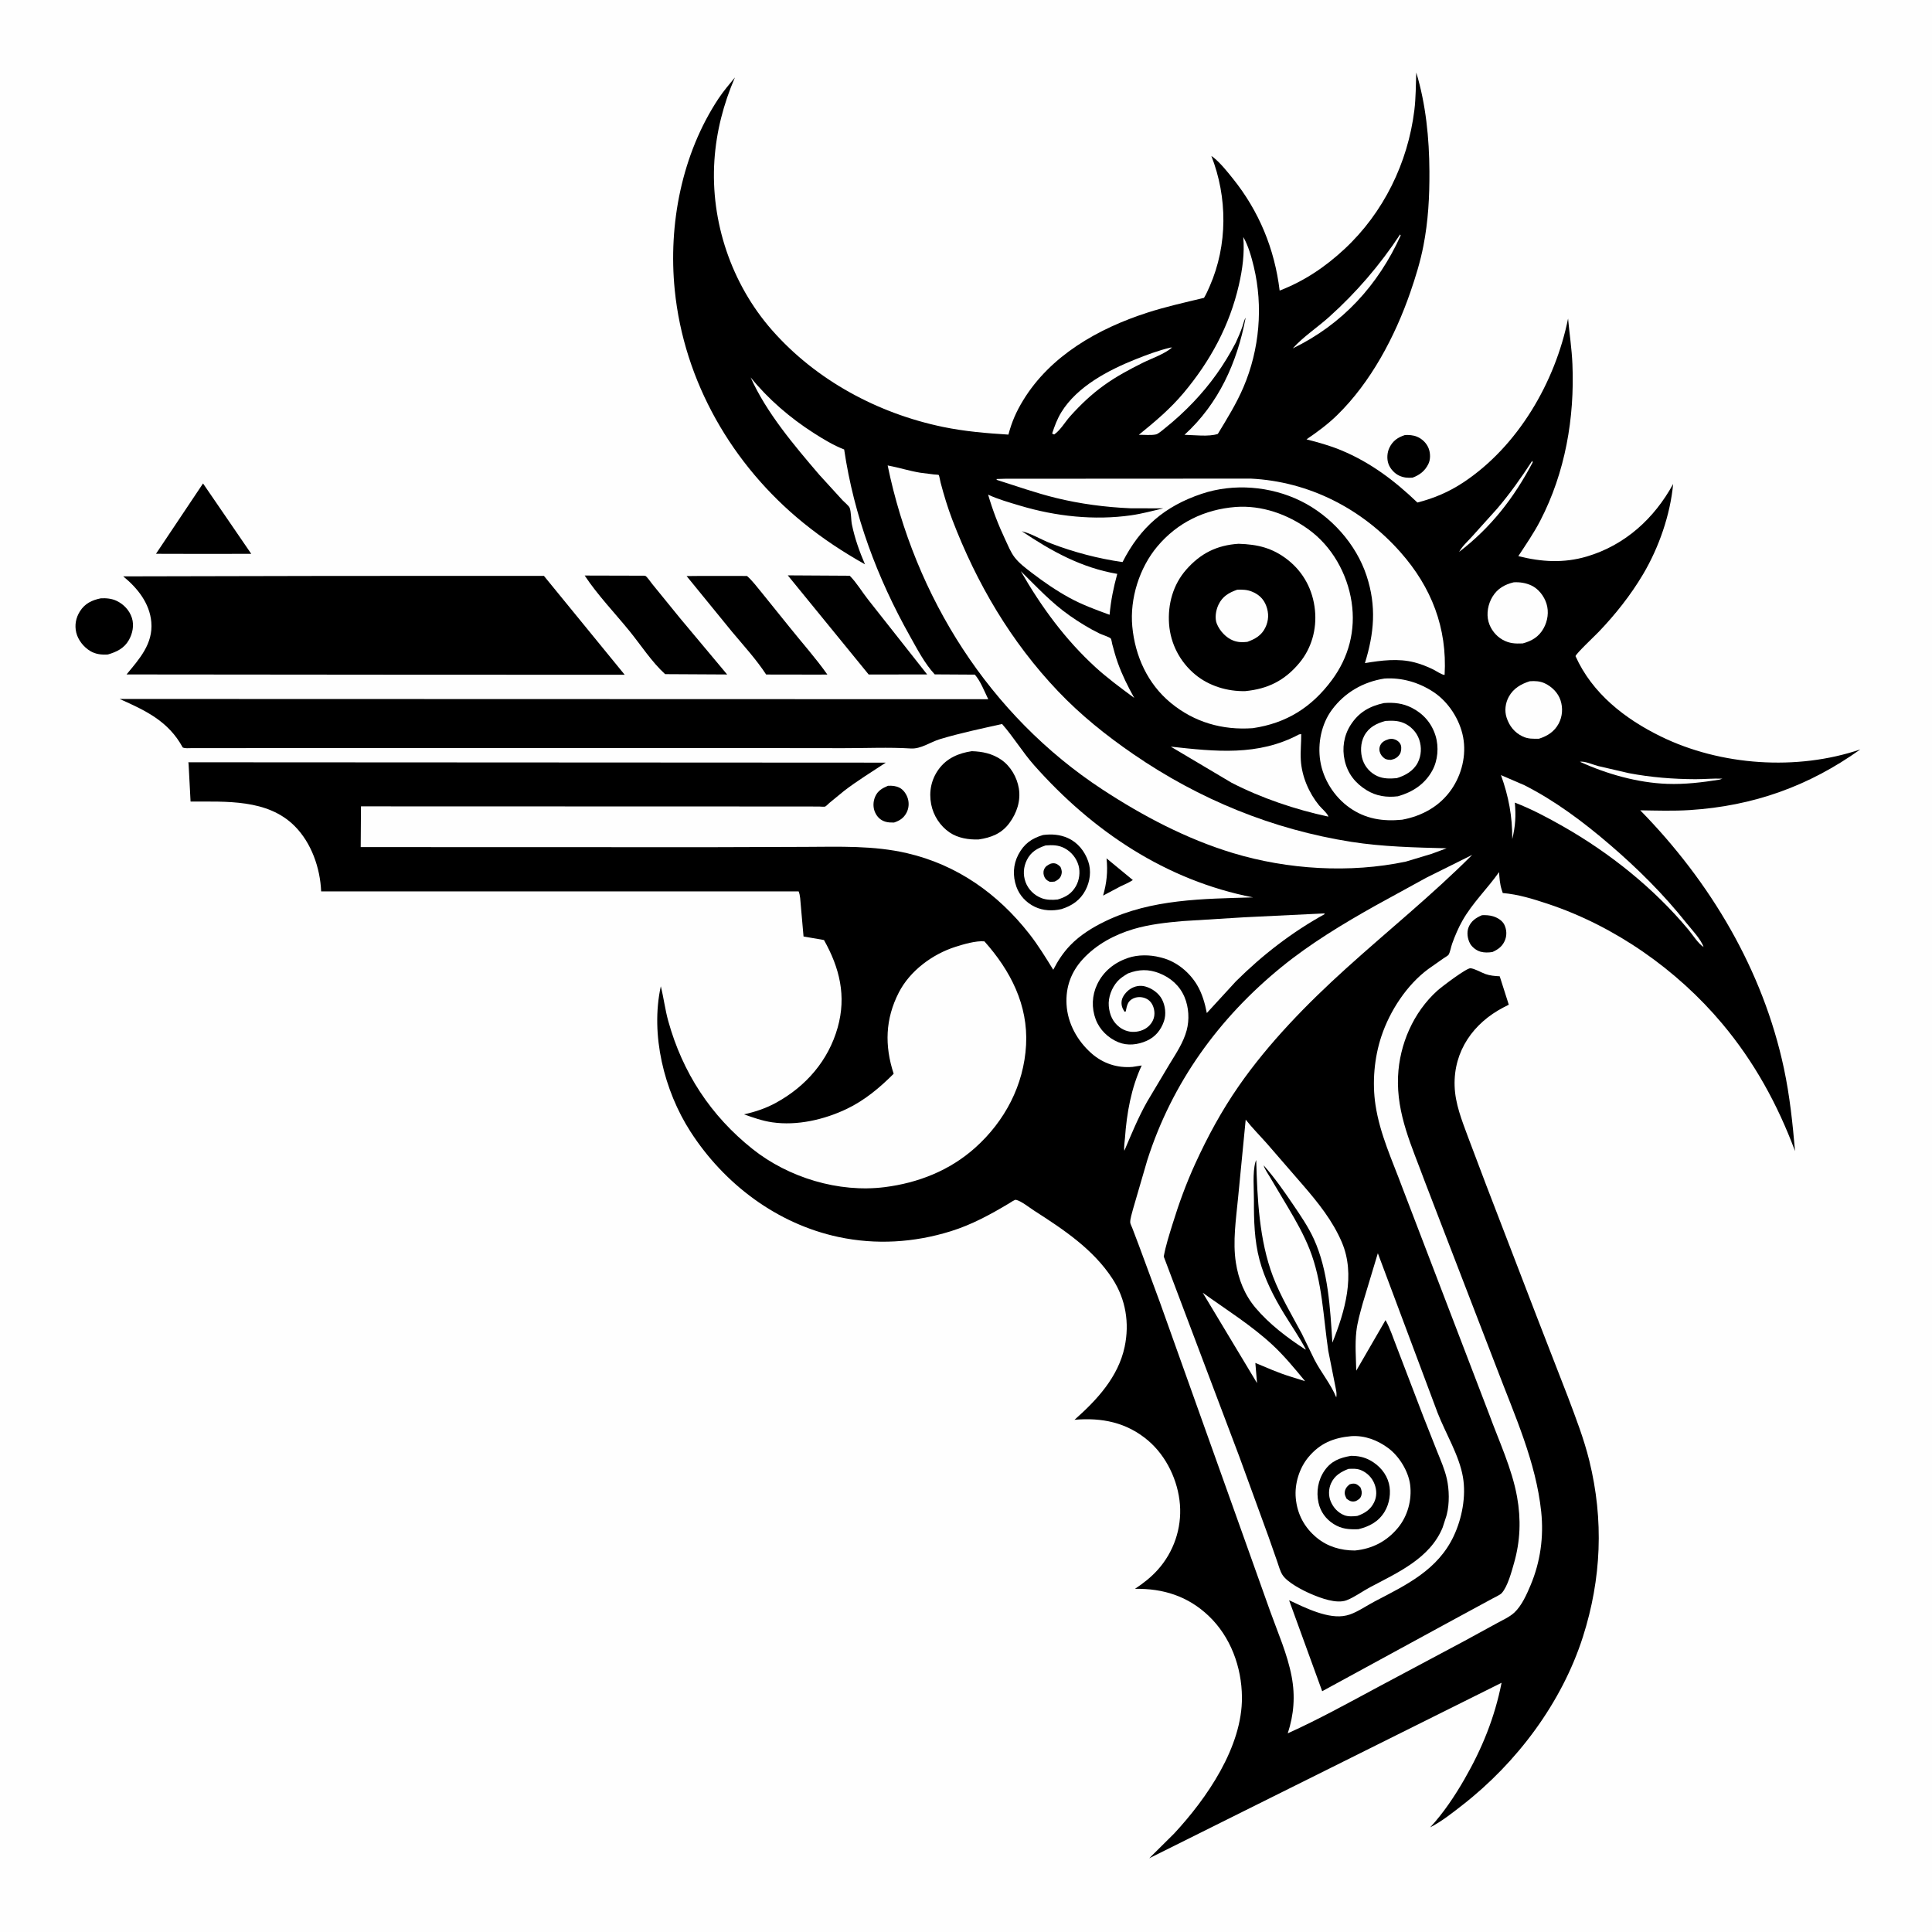 <svg version="1.1" xmlns="http://www.w3.org/2000/svg" style="display: block;" viewBox="0 0 2048 2048" width="1024" height="1024">
<path transform="translate(0,0)" fill="rgb(254,254,254)" d="M -0 -0 L 2048 0 L 2048 2048 L -0 2048 L -0 -0 z"/>
<path transform="translate(0,0)" fill="rgb(0,0,0)" d="M 1172.96 909.888 L 1200.86 932.896 C 1196.7 935.634 1192 937.589 1187.51 939.723 L 1169.31 949.376 C 1173.17 936.092 1174.46 923.659 1172.96 909.888 z"/>
<path transform="translate(0,0)" fill="rgb(0,0,0)" d="M 941.244 832.982 C 945.754 832.748 949.375 833 953.5 835.013 C 957.744 837.085 960.971 841.998 962.315 846.415 C 963.854 851.468 963.364 856.997 960.901 861.631 C 957.901 867.273 953.619 869.96 947.71 871.934 C 944.628 871.949 941.606 871.945 938.625 871.055 C 933.602 869.554 930.142 866.355 927.852 861.669 C 925.273 856.393 925.377 850.042 927.636 844.677 C 930.352 838.224 935.18 835.595 941.244 832.982 z"/>
<path transform="translate(0,0)" fill="rgb(0,0,0)" d="M 1570.96 970.142 C 1574.89 969.961 1579.07 970.187 1582.85 971.364 C 1587.55 972.831 1592.67 975.89 1594.79 980.5 C 1597.07 985.446 1597.45 991.04 1595.54 996.157 C 1593.03 1002.86 1588.35 1006.37 1582.01 1009.19 C 1577.84 1009.81 1573.62 1009.97 1569.5 1008.86 C 1565.19 1007.7 1560.45 1004.1 1558.31 1000.18 C 1555.61 995.2 1554.61 988.295 1556.75 982.968 C 1559.45 976.261 1564.61 972.851 1570.96 970.142 z"/>
<path transform="translate(0,0)" fill="rgb(0,0,0)" d="M 1489.37 461.142 C 1493.64 460.96 1497.99 461.244 1501.99 462.885 C 1507.59 465.181 1512.24 469.686 1514.43 475.357 C 1516.37 480.364 1516.52 487.035 1514.09 491.934 C 1510.45 499.286 1504.87 503.582 1497.33 506.343 C 1492.29 506.703 1488.08 506.383 1483.42 504.3 C 1478.38 502.052 1473.79 497.073 1471.88 491.906 C 1469.91 486.562 1470.37 479.717 1472.84 474.6 C 1476.4 467.228 1481.82 463.587 1489.37 461.142 z"/>
<path transform="translate(0,0)" fill="rgb(0,0,0)" d="M 106.778 634.257 C 112.403 633.905 118.412 634.465 123.55 636.906 C 131.169 640.525 137.265 646.952 139.846 655.074 C 142.31 662.83 140.562 671.539 136.6 678.5 C 131.597 687.29 123.641 691.036 114.431 693.763 C 107.814 694.237 101.422 693.582 95.638 690.101 C 88.705 685.93 82.678 678.408 80.811 670.496 C 78.941 662.568 80.421 654.889 84.726 648.035 C 89.949 639.719 97.532 636.157 106.778 634.257 z"/>
<path transform="translate(0,0)" fill="rgb(0,0,0)" d="M 215.226 512.478 L 266.335 587.081 L 217.5 587.176 L 165.347 587.052 L 215.226 512.478 z"/>
<path transform="translate(0,0)" fill="rgb(0,0,0)" d="M 1105.65 885.141 C 1114.66 883.968 1123.54 884.585 1131.91 888.342 C 1142.45 893.07 1149.78 902.234 1153.54 913.018 C 1157.04 923.069 1155.51 934.467 1150.59 943.788 C 1145.07 954.241 1136.28 960.205 1125.24 963.668 C 1115.83 965.885 1105.79 965.471 1096.95 961.247 C 1087.87 956.909 1080.64 949.257 1077.33 939.723 C 1073.44 928.508 1073.88 916.619 1079.43 906.004 C 1085.45 894.497 1093.51 888.777 1105.65 885.141 z"/>
<path transform="translate(0,0)" fill="rgb(254,254,254)" d="M 1108.36 896.214 C 1115.66 895.678 1121.94 895.658 1128.57 899.192 C 1135.69 902.985 1141.12 909.707 1143.31 917.499 C 1145.28 924.538 1144.11 933.075 1140.49 939.393 C 1135.9 947.403 1129.76 950.932 1121.23 953.498 C 1115.69 954.122 1109.27 954.1 1104 952.027 C 1096.28 948.992 1089.98 942.855 1087.12 935 C 1084.3 927.219 1084.85 919.079 1088.51 911.653 C 1092.77 903.009 1099.68 899.132 1108.36 896.214 z"/>
<path transform="translate(0,0)" fill="rgb(0,0,0)" d="M 1113.85 915.5 C 1115.17 915.208 1115.54 915.054 1117.01 915.095 C 1119.95 915.179 1122.24 917.004 1124.16 919 C 1125.55 922.107 1126.02 924.677 1124.82 928 C 1123.61 931.383 1121.06 933.013 1117.98 934.5 C 1116.38 934.772 1114.63 934.728 1113 934.812 C 1110.67 933.683 1108.93 932.826 1107.56 930.458 C 1106.11 927.941 1105.63 924.697 1106.65 921.944 C 1107.96 918.402 1110.58 916.953 1113.85 915.5 z"/>
<path transform="translate(0,0)" fill="rgb(0,0,0)" d="M 835.081 609.909 L 900.726 610.299 C 907.997 617.572 913.81 627.474 920.234 635.605 L 982.813 714.933 L 920.836 715.009 L 835.081 609.909 z"/>
<path transform="translate(0,0)" fill="rgb(0,0,0)" d="M 742.457 610.511 L 791.85 610.553 C 797.695 615.673 802.563 622.357 807.536 628.321 L 836.777 664.581 C 850.175 681.357 864.7 697.522 877.055 715.07 L 860.953 715.097 L 812.147 715.018 C 801.612 698.895 788.207 684.332 775.883 669.57 L 727.835 610.66 L 742.457 610.511 z"/>
<path transform="translate(0,0)" fill="rgb(0,0,0)" d="M 619.795 610.098 L 682.229 610.263 C 682.874 610.332 683.587 610.187 684.162 610.487 C 686.028 611.461 689.935 617.316 691.408 619.096 L 720.641 655.028 L 770.808 714.983 L 705.058 714.619 C 690.766 701.623 679.252 683.611 667.02 668.604 C 651.357 649.387 633.461 630.772 619.795 610.098 z"/>
<path transform="translate(0,0)" fill="rgb(0,0,0)" d="M 1030.12 796.282 C 1041.34 796.627 1051.62 798.757 1061.08 805.143 C 1071.21 811.977 1078.1 823.901 1080.03 835.833 C 1082.16 849.056 1077.82 861.893 1069.96 872.514 C 1061.67 883.719 1050.61 887.914 1037.39 889.857 C 1027.02 890.241 1015.59 888.459 1006.84 882.582 C 996.583 875.693 989.382 864.539 987.062 852.484 C 984.527 839.318 987.115 826.34 995.035 815.455 C 1003.63 803.64 1016.17 798.369 1030.12 796.282 z"/>
<path transform="translate(0,0)" fill="rgb(0,0,0)" d="M 348.063 610.512 L 576.564 610.443 L 662.215 715.288 L 418.5 715.2 L 134.136 714.942 C 147.744 698.474 162.389 682.504 160.391 659.436 C 158.654 639.374 145.678 623.281 130.627 610.975 L 348.063 610.512 z"/>
<path transform="translate(0,0)" fill="rgb(0,0,0)" d="M 1501.29 76.864 C 1511.5 110.545 1515.05 146.582 1515.24 181.638 C 1515.39 208.63 1514.01 234.254 1508.84 260.775 C 1505.6 277.402 1500.55 293.755 1495.02 309.753 C 1478.79 356.715 1453.13 405.327 1417.25 440.246 C 1407.32 449.907 1396.38 457.989 1384.94 465.726 C 1397.3 468.923 1409.54 472.271 1421.36 477.166 C 1452.71 490.147 1478.2 509.426 1502.51 532.703 C 1520.16 528.179 1535.89 521.513 1551.15 511.416 C 1609.11 473.067 1648.6 405.15 1662.22 337.671 C 1663.67 353.764 1666.15 369.692 1666.83 385.871 C 1669.24 443.09 1659.21 500.859 1632.74 551.958 C 1626 564.971 1617.52 577.263 1609.49 589.505 C 1634 595.74 1657.71 597.132 1682.16 589.89 C 1722.62 577.907 1753.7 549.544 1773.6 513.021 C 1770.59 545.806 1758.39 580.642 1741.66 608.851 C 1728.56 630.93 1712.33 651.386 1694.59 669.9 C 1690.63 674.036 1670.49 693.013 1670.12 695.56 C 1687.82 735.037 1722.38 761.971 1760.41 780.615 C 1823.96 811.763 1905.02 817.202 1972 794.436 C 1917.2 833.49 1858.65 854.371 1791.34 858.701 C 1773.9 859.822 1756.19 859.228 1738.73 858.966 C 1813 934.775 1868.74 1028.03 1891.03 1132.59 C 1897.23 1161.67 1900.25 1190.64 1902.81 1220.21 C 1884.35 1170.75 1859.71 1125.79 1825.71 1085.22 C 1777.67 1027.89 1711.76 981.7 1640.73 958.109 C 1625.01 952.887 1609.56 948.083 1592.99 946.649 L 1591.81 943 C 1589.86 936.866 1589.52 930.866 1589.07 924.48 C 1576.7 942.02 1560.77 957.25 1550.19 976.013 C 1545.83 983.755 1542.31 992.052 1539.31 1000.41 C 1538.12 1003.75 1537.26 1009.12 1535.56 1012.04 C 1535 1013.01 1531.27 1015.11 1530.24 1015.84 L 1514.07 1027.19 C 1491.22 1044.07 1473.3 1071.62 1464.37 1098.38 C 1456.75 1121.2 1454.47 1147.5 1458.08 1171.31 C 1462.79 1202.41 1475.86 1229.94 1486.66 1259.19 L 1578.39 1498.68 C 1588.82 1527.25 1602.79 1556.84 1608.16 1586.77 C 1612.42 1610.53 1611.62 1633.49 1604.99 1656.73 C 1602.38 1665.88 1598.24 1681.8 1591.8 1688.85 C 1590.03 1690.79 1584.2 1693.3 1581.82 1694.68 L 1533.85 1720.69 L 1401.57 1792.77 L 1366.48 1696.32 C 1383.1 1704.06 1408.47 1717.02 1427.3 1712.44 L 1428.5 1712.11 L 1430.97 1711.41 C 1439.78 1708.33 1449.22 1701.75 1457.61 1697.37 C 1491.01 1679.98 1524.14 1664.14 1541.01 1628.27 C 1549.76 1609.65 1554.27 1586.29 1550.79 1565.86 C 1546.86 1542.83 1532.45 1519.55 1523.94 1497.72 L 1460.57 1328.48 L 1444.56 1381.59 C 1441.87 1391.51 1438.85 1401.53 1437.74 1411.78 C 1436.28 1425.17 1437.37 1439.51 1437.69 1452.98 L 1468.72 1399.37 C 1473.57 1407.94 1476.97 1418.79 1480.62 1427.97 L 1508.83 1501.67 L 1523.4 1538.53 C 1527.23 1548.05 1531.44 1557.57 1533.71 1567.62 C 1536.3 1579.06 1536.57 1593.83 1533.7 1605.19 L 1533.22 1607 L 1529.26 1619.2 C 1515.91 1651.93 1481.59 1667.02 1452.33 1682.53 C 1444.13 1686.87 1436.11 1692.99 1427.5 1696.32 C 1416.8 1700.46 1399.74 1693.96 1389.76 1689.67 C 1380.94 1685.89 1364.26 1677.4 1359.24 1669.08 C 1356.81 1665.06 1355.4 1659.57 1353.84 1655.14 L 1344.79 1629.3 L 1313.68 1543.95 L 1286.9 1473.08 L 1233.62 1332.01 C 1235.73 1320.26 1239.38 1309.15 1242.88 1297.78 C 1249.61 1275.93 1257.39 1254.59 1266.89 1233.79 C 1280.1 1204.87 1294.91 1177.51 1313.08 1151.33 C 1344.82 1105.6 1385.57 1063.97 1426.8 1026.69 C 1471.4 986.352 1518.05 948.815 1560.61 906.206 L 1512 930.391 L 1458 960.005 C 1423.82 979.175 1389.16 1000.11 1358.7 1024.89 C 1292.05 1079.11 1242.42 1147.72 1216.17 1229.81 L 1201.02 1281.79 C 1200.08 1285.71 1197.93 1291.92 1198.08 1295.85 C 1198.13 1297.29 1199.78 1300.44 1200.3 1301.86 L 1207.5 1320.83 L 1229.32 1379.86 L 1311.08 1608.85 L 1346.39 1707.88 C 1354.6 1730.81 1364.61 1753.09 1369.19 1777.15 C 1373.12 1797.82 1371.6 1817.52 1365.07 1837.41 C 1397.84 1822.63 1429.53 1805.08 1461.2 1788.09 L 1551.89 1739.74 L 1586.76 1720.69 C 1592.81 1717.35 1600.19 1714.12 1605.27 1709.39 C 1613.11 1702.09 1618.37 1690.14 1622.45 1680.44 C 1632.87 1655.68 1636.55 1629.29 1633.75 1602.58 C 1628.21 1549.73 1605.66 1500.42 1586.99 1451.29 L 1510.27 1252.24 C 1496.79 1215.47 1480.22 1181.28 1481.99 1141 C 1483.47 1107.04 1498.25 1073 1523.68 1050.12 C 1528.35 1045.92 1554.51 1026.13 1558.71 1026.39 C 1562.97 1026.64 1570.28 1030.96 1574.53 1032.48 C 1579.53 1034.27 1584.51 1034.63 1589.76 1034.91 L 1599.38 1065.04 L 1593.93 1067.8 C 1561.87 1084.46 1540.87 1114.05 1541.95 1151 C 1542.5 1170.03 1549.66 1187.61 1556.14 1205.22 L 1575.22 1255.7 L 1629.08 1395.82 L 1661.87 1480.29 C 1670.35 1502.85 1678.99 1525.03 1684.76 1548.5 C 1700.2 1611.3 1697.59 1673.54 1677.98 1735 C 1655.63 1805 1607.82 1868.63 1550.17 1913.5 C 1539.34 1921.93 1528.25 1930.8 1516.02 1937.08 C 1529.97 1922.08 1542.12 1903.86 1552.33 1886.12 C 1571.13 1853.45 1584.37 1820.85 1591.73 1783.82 L 1218.23 1969.83 L 1244.62 1943.64 C 1279.24 1906.37 1316.99 1851.81 1316.51 1799 C 1316.23 1767.14 1304.54 1735.07 1281.19 1712.87 C 1259.26 1692.01 1232.93 1683.7 1203.1 1684.24 C 1211.96 1678.37 1220.04 1672.09 1227.19 1664.14 C 1244.12 1645.3 1252.73 1620.25 1250.79 1595 C 1248.83 1569.6 1236.48 1543.52 1216.99 1526.99 C 1194.26 1507.72 1167.96 1502.55 1139.03 1505.03 C 1162.73 1484.11 1185.38 1459.7 1192.16 1427.75 C 1197.48 1402.69 1193.38 1377.28 1179.39 1355.73 C 1158.91 1324.18 1127.37 1303.33 1096.36 1283.41 C 1091.23 1280.12 1082.64 1273.18 1077.01 1271.86 C 1075.64 1271.54 1071.32 1274.62 1069.97 1275.43 C 1049.84 1287.48 1030.1 1298.28 1007.56 1305.26 C 968.913 1317.23 928.483 1319.73 888.824 1311.26 C 823.673 1297.34 767.768 1255.2 731.93 1199.57 C 703.867 1156.01 689.287 1096.71 700.481 1045.5 C 703.562 1057.69 704.992 1070.14 708.378 1082.34 C 723.56 1137.05 753.335 1182.65 797.771 1218.03 C 835.881 1248.38 889.101 1264.53 937.719 1258.43 C 973.248 1253.97 1006.7 1240.82 1033.62 1216.76 C 1065.19 1188.54 1085.38 1150.22 1087.68 1107.71 C 1089.98 1065.27 1071.13 1028.83 1043.52 997.883 C 1034.58 997.035 1021.37 1000.96 1012.85 1003.67 C 988.477 1011.42 964.603 1029.04 952.79 1052.08 C 938.359 1080.22 937.59 1108.42 947.318 1138.23 C 932.567 1153.04 916.541 1166.44 897.561 1175.5 C 873.721 1186.88 844.965 1193.54 818.543 1189.69 C 808.137 1188.18 798.589 1184.77 788.723 1181.26 C 800.809 1178.57 811.919 1174.85 822.812 1168.87 C 854.369 1151.55 878.09 1124.26 887.951 1089.3 C 897.385 1055.86 890.044 1025.97 873.445 996.473 L 851.781 992.714 L 848.854 959.417 C 848.376 954.769 848.39 949.178 846.577 944.894 L 340.433 944.924 C 339.395 920.003 330.1 893.439 312.312 875.629 C 283.525 846.809 239.58 849.836 202.006 849.69 L 199.912 809.799 L 199.647 808.05 L 938.971 808.427 C 924.033 818.296 909.032 827.421 894.783 838.356 L 879.248 851.09 C 878.329 851.871 875.624 854.697 874.652 855.017 C 873.526 855.386 869.954 854.985 868.631 854.978 L 854.503 854.906 L 782.788 854.889 L 382.65 854.772 L 382.358 897.959 L 752 898.065 L 853.521 897.73 C 889.755 897.598 926.042 896.143 961.594 904.43 C 1014.66 916.799 1057.61 947.263 1090.98 989.792 C 1100.48 1001.89 1108.43 1014.93 1116.5 1027.99 C 1121.36 1018.49 1126.94 1009.98 1134.32 1002.24 C 1144.7 991.352 1158.28 982.989 1171.75 976.5 C 1220.63 952.953 1275.18 952.818 1328.27 951.274 C 1235.85 933.234 1158.09 880.981 1096.25 811.226 C 1083.95 797.342 1074.45 781.335 1062.23 767.465 C 1040.2 772.418 1018.05 777.006 996.409 783.527 C 986.052 786.648 976.329 794.087 965.482 793.417 C 941.922 791.96 917.594 793.132 893.965 793.083 L 751.038 792.91 L 308.206 792.982 L 224.061 793.037 L 202.641 793.053 C 199.706 793.052 196.401 793.542 193.692 792.353 C 178.605 764.518 154.347 753.189 126.799 740.93 L 1047.58 741.188 C 1043.53 732.927 1039.41 721.99 1033.38 715.128 L 990.857 714.878 C 980.224 703.471 972.103 687.758 964.5 674.21 C 929.863 612.491 905.231 546.696 894.848 476.458 C 883.452 472.045 872.768 465.543 862.503 458.977 C 837.68 443.099 814.256 423.027 795.695 400.039 C 812.377 437.447 841.851 472.1 868.375 503.156 L 893.231 530.384 C 895.044 532.311 899.848 536.205 900.645 538.244 C 902.359 542.632 902.031 551.017 903.074 556.088 C 906.043 570.524 911.083 584.712 916.907 598.212 C 893.575 585.054 872.374 571.136 851.547 554.229 C 776.216 493.075 724.995 404.531 715.25 307.394 C 708.274 237.855 722.714 163.367 761.575 104.584 C 766.789 96.697 773.048 89.407 779.036 82.099 C 766.944 110.135 759.347 139.364 757.307 169.94 C 752.978 234.846 775.391 301.045 818.317 349.905 C 864.993 403.033 930.558 438.233 999.437 452.524 C 1022.57 457.325 1045.44 459.23 1068.97 460.705 C 1072.5 447.203 1077.31 436.281 1084.56 424.388 C 1113.54 376.855 1164.29 348.21 1216.02 331.491 C 1235.86 325.078 1256.06 320.615 1276.3 315.743 C 1278.72 311.767 1280.56 307.47 1282.43 303.212 C 1301.43 259.776 1301.3 209.138 1284.09 165.314 L 1286.65 167.152 C 1294.16 173.345 1300.69 181.592 1306.78 189.16 C 1334.66 223.814 1351.14 263.897 1356.48 308.036 C 1382.59 297.949 1404.85 282.964 1425.29 263.929 C 1466.57 225.481 1492.4 172.689 1499.27 116.851 C 1500.88 103.739 1500.82 90.078 1501.29 76.864 z"/>
<path transform="translate(0,0)" fill="rgb(254,254,254)" d="M 1624.21 488.5 L 1624.74 490.031 C 1604.83 527.827 1580.75 558.865 1546.74 585.033 C 1549.78 579.291 1555.67 573.988 1560.05 569.166 L 1586.95 539.299 C 1600.59 523.341 1612.76 506.075 1624.21 488.5 z"/>
<path transform="translate(0,0)" fill="rgb(254,254,254)" d="M 1674.77 807.5 C 1679.63 806.566 1688.69 810.599 1693.78 811.961 L 1726.79 819.609 C 1750.07 824.016 1773.55 825.892 1797.22 825.976 C 1806.82 826.01 1816.31 825.001 1825.91 825.417 L 1822.58 826.5 C 1804.16 829.391 1786.05 831.59 1767.37 830.926 C 1736.07 829.812 1703.1 820.478 1674.77 807.5 z"/>
<path transform="translate(0,0)" fill="rgb(254,254,254)" d="M 1484.18 248.5 L 1484.78 249.625 C 1460.8 302.447 1422.9 343.891 1370.4 369.292 C 1381.36 357.045 1396.6 347.046 1408.95 335.95 C 1437.84 310.01 1462.84 280.871 1484.18 248.5 z"/>
<path transform="translate(0,0)" fill="rgb(254,254,254)" d="M 1240.49 368.5 L 1242.44 368.349 C 1234.5 375.328 1220.85 379.87 1211.24 384.656 C 1197.04 391.721 1183.42 399.008 1170.5 408.276 C 1157.11 417.88 1145.51 428.895 1134.52 441.132 C 1129.13 447.129 1124.11 455.993 1117.58 460.5 C 1116.28 460.339 1117.08 460.533 1115.33 459.5 C 1117.91 451.616 1120.71 444.05 1125.07 436.953 C 1141.85 409.66 1174.93 392.377 1203.67 380.9 C 1215.8 376.057 1227.77 371.584 1240.49 368.5 z"/>
<path transform="translate(0,0)" fill="rgb(254,254,254)" d="M 1274.93 1370.36 C 1299.82 1388.27 1326.05 1404.54 1348.65 1425.44 C 1361.23 1437.07 1372.58 1450.88 1383.46 1464.11 L 1367.52 1459.11 C 1354.56 1455.09 1343.2 1449.93 1330.72 1444.77 L 1332.51 1466.14 L 1274.93 1370.36 z"/>
<path transform="translate(0,0)" fill="rgb(254,254,254)" d="M 1082.08 605.465 C 1099.14 622.23 1114.22 638.751 1134.01 652.652 C 1144.01 659.669 1154.62 666.211 1165.6 671.566 C 1167.73 672.602 1176.34 675.432 1177.49 676.857 C 1178.19 677.716 1178.7 681.652 1179.06 683 C 1180.83 689.637 1182.64 696.28 1184.97 702.75 C 1189.62 715.718 1195.65 727.818 1202.35 739.839 C 1188.42 729.507 1174.21 719.125 1161.39 707.414 C 1129.16 677.973 1103.75 643.197 1082.08 605.465 z"/>
<path transform="translate(0,0)" fill="rgb(254,254,254)" d="M 1621.6 722.144 C 1627.09 721.725 1632.53 721.98 1637.59 724.388 C 1645.09 727.95 1651.61 734.37 1654.22 742.355 C 1656.9 750.548 1656.3 759.422 1652.26 767.046 C 1647.75 775.535 1640.29 780.283 1631.35 783.078 C 1625.02 783.119 1619.95 783.445 1614.05 780.657 C 1605.52 776.624 1599.99 769.653 1597.08 760.78 C 1594.67 753.424 1595.73 745.19 1599.46 738.469 C 1604.34 729.675 1612.31 725.083 1621.6 722.144 z"/>
<path transform="translate(0,0)" fill="rgb(254,254,254)" d="M 1591.09 821.658 L 1615.81 832.314 C 1648.69 848.956 1678.57 871.415 1706.46 895.351 C 1736.04 920.736 1763.32 947.828 1787.62 978.363 C 1793.11 985.264 1803.15 995.672 1805.84 1003.87 C 1800.15 1000.29 1794.22 990.813 1789.77 985.462 C 1753.26 941.675 1706.71 904.376 1657.2 876.17 C 1640.59 866.704 1623.67 857.691 1605.8 850.795 C 1607.02 864.745 1606.43 875.884 1603.06 889.432 C 1603.22 865.486 1599.2 844.125 1591.09 821.658 z"/>
<path transform="translate(0,0)" fill="rgb(254,254,254)" d="M 1604.53 617.281 C 1610.94 616.868 1617.48 617.907 1623.32 620.631 C 1630.93 624.177 1636.88 632.038 1639.34 639.912 C 1642.05 648.594 1640.66 658.189 1636.26 666.091 C 1631.27 675.061 1623.73 679.499 1614.13 682.068 C 1606.18 682.369 1600.22 682.221 1592.96 678.239 C 1585.76 674.297 1580.11 667.023 1577.91 659.147 C 1575.45 650.383 1577.44 640.15 1582.12 632.5 C 1587.42 623.844 1595.01 619.628 1604.53 617.281 z"/>
<path transform="translate(0,0)" fill="rgb(254,254,254)" d="M 1377.07 778.5 L 1379.36 778.176 C 1379.43 787.439 1378.36 796.395 1378.92 805.734 C 1379.95 822.978 1387.41 840.43 1398.28 853.745 C 1400.62 856.604 1407.38 862.42 1408.17 865.67 C 1373.44 858.274 1336.89 845.957 1305.39 829.661 L 1241.08 791.478 C 1288.15 796.613 1333.51 801.776 1377.07 778.5 z"/>
<path transform="translate(0,0)" fill="rgb(254,254,254)" d="M 1317.91 251.245 C 1323.13 259.988 1326.71 272.83 1329.08 282.732 C 1339.15 324.822 1335.17 370.485 1318.16 410.334 C 1310.7 427.836 1300.78 443.767 1290.94 459.985 C 1281.32 463.162 1265.85 461.148 1255.62 460.914 C 1291.88 427.809 1311.33 384.457 1320.43 336.88 C 1318.87 338.946 1317.94 343.447 1317.06 346 C 1315.01 351.924 1312.59 357.551 1309.96 363.242 C 1297.71 386.802 1283.18 407.243 1264.85 426.472 C 1255.49 436.285 1245.54 445.424 1234.94 453.88 C 1232.88 455.518 1227.98 459.877 1225.42 460.479 C 1220.37 461.669 1212.54 460.798 1207.18 460.93 C 1224.22 447.078 1240.43 433.516 1254.59 416.625 C 1283 382.738 1303.39 345.191 1313.29 302 C 1317.12 285.322 1319.4 268.359 1317.91 251.245 z"/>
<path transform="translate(0,0)" fill="rgb(254,254,254)" d="M 1432.3 1522.39 C 1446.61 1521.42 1460.25 1526.6 1471.63 1535.07 C 1483.15 1543.63 1492.99 1559.56 1494.81 1573.9 C 1496.83 1589.92 1492.23 1607 1481.92 1619.5 C 1470.03 1633.91 1454.74 1641.79 1436.25 1643.61 C 1421.5 1643.57 1407.51 1639.64 1395.96 1630.18 C 1382.73 1619.34 1375.1 1605.05 1373.56 1588.01 C 1372.19 1572.94 1377.32 1556.13 1387.12 1544.48 C 1399.4 1529.87 1413.59 1524.12 1432.3 1522.39 z"/>
<path transform="translate(0,0)" fill="rgb(0,0,0)" d="M 1431.9 1543.28 C 1439.19 1543.14 1446.07 1544.53 1452.5 1548.07 C 1462.04 1553.34 1469.61 1561.91 1472.3 1572.59 C 1474.78 1582.39 1472.9 1593.97 1467.7 1602.52 C 1461.25 1613.12 1451.54 1618.19 1439.87 1621.03 C 1430 1621.32 1422.39 1620.96 1413.7 1615.5 C 1405.48 1610.34 1399.79 1602.51 1397.68 1593 C 1395.08 1581.3 1397.16 1568.89 1403.99 1558.99 C 1411.09 1548.69 1420.19 1545.33 1431.9 1543.28 z"/>
<path transform="translate(0,0)" fill="rgb(254,254,254)" d="M 1429.43 1557.07 C 1433.93 1556.91 1438.36 1556.61 1442.61 1558.38 C 1449.25 1561.13 1454.41 1566.35 1457.01 1573.07 C 1459.5 1579.51 1459.65 1586.29 1456.59 1592.59 C 1452.88 1600.22 1446.62 1604.23 1438.85 1606.94 C 1434.64 1607.49 1429.09 1607.8 1425.1 1606.24 C 1418.33 1603.6 1413.4 1598.21 1410.62 1591.59 C 1408.09 1585.54 1408.27 1578.27 1410.99 1572.33 C 1414.76 1564.1 1421.44 1560.21 1429.43 1557.07 z"/>
<path transform="translate(0,0)" fill="rgb(0,0,0)" d="M 1430.58 1573.5 C 1431.86 1573.11 1432.59 1572.83 1434 1572.72 C 1437.78 1572.42 1439.43 1574.22 1442.02 1576.5 C 1443.39 1579.64 1443.99 1582.1 1442.99 1585.5 C 1442.12 1588.48 1440.05 1589.69 1437.5 1591.06 C 1436.51 1591.39 1436.14 1591.57 1434.98 1591.63 C 1431.63 1591.82 1429.91 1590.57 1427.37 1588.64 C 1426.53 1586.81 1425.45 1584.85 1425.45 1582.77 C 1425.45 1578.65 1427.58 1575.96 1430.58 1573.5 z"/>
<path transform="translate(0,0)" fill="rgb(254,254,254)" d="M 1320.49 1186.87 C 1327.51 1195.77 1335.73 1204.01 1343.25 1212.52 L 1381 1256.05 C 1397.12 1274.72 1412.64 1293.93 1422.4 1316.83 C 1437.09 1351.26 1425.72 1390.16 1412.39 1423.22 C 1410.01 1386.87 1408.05 1346.92 1392.76 1313.45 C 1386.77 1300.33 1378.56 1288.43 1370.49 1276.54 C 1360.88 1262.37 1350.92 1248.14 1339.54 1235.32 C 1340.56 1239.33 1344.11 1244.13 1346.19 1247.75 L 1365.69 1280.49 C 1374.03 1294.6 1382.2 1309.06 1388.24 1324.32 C 1401.8 1358.53 1402.7 1396.07 1408.04 1432 L 1416.02 1472.12 C 1416.7 1475.47 1417.07 1477.94 1416.5 1481.33 C 1410.86 1467.32 1400.2 1454.68 1393.26 1441.07 L 1379.88 1413.6 C 1369.29 1393.75 1357.42 1374.13 1349.39 1353.05 C 1334.83 1314.8 1332.72 1270.24 1331.64 1229.66 L 1330.79 1231.83 C 1327.63 1243.37 1329.28 1260.19 1329.22 1272.37 C 1329.12 1293.42 1329.68 1315.04 1335.14 1335.5 C 1340.53 1355.7 1350.23 1374.69 1361.08 1392.45 C 1368.91 1405.25 1377.21 1417.18 1384.28 1430.48 L 1383.57 1430.44 C 1364.59 1418.08 1345.74 1403.83 1331.03 1386.48 C 1319.32 1372.65 1312.83 1356.21 1310.07 1338.43 C 1306.6 1316.12 1310.26 1292.11 1312.41 1269.77 L 1320.49 1186.87 z"/>
<path transform="translate(0,0)" fill="rgb(254,254,254)" d="M 1467.56 719.294 C 1486.01 718.057 1504.11 723.373 1519.51 733.53 C 1535.44 744.038 1547.49 762.777 1550.99 781.5 C 1554.57 800.609 1549.53 821.041 1538.51 836.933 C 1526.16 854.738 1507.24 865.108 1486.25 868.942 C 1465.82 870.942 1447.38 868.136 1430.38 856.038 C 1414.25 844.565 1402.57 826.076 1399.51 806.5 C 1396.64 788.1 1400.67 767.658 1411.79 752.546 C 1425.37 734.098 1445.09 722.768 1467.56 719.294 z"/>
<path transform="translate(0,0)" fill="rgb(0,0,0)" d="M 1467.04 745.271 C 1477.51 744.46 1487.05 745.478 1496.5 750.267 C 1508.85 756.524 1517.63 766.631 1521.74 779.95 C 1525.4 791.788 1524.21 806.155 1518.2 817 C 1510.21 831.412 1497.38 839.668 1481.85 844.082 C 1469.98 845.525 1458.94 843.979 1448.58 837.577 C 1436.51 830.12 1428.53 819.912 1425.39 805.995 C 1422.49 793.127 1424.56 779.686 1431.68 768.56 C 1440.28 755.102 1451.68 748.631 1467.04 745.271 z"/>
<path transform="translate(0,0)" fill="rgb(254,254,254)" d="M 1468.6 764.233 C 1475.36 763.842 1481.73 763.705 1488.11 766.462 C 1495.57 769.682 1501.83 776.302 1504.43 784.028 C 1507.13 792.039 1506.76 800.949 1502.85 808.5 C 1498.3 817.286 1489.71 822.066 1480.64 824.864 C 1473.58 825.504 1466.52 825.653 1459.95 822.656 C 1452.79 819.39 1447.17 813.254 1444.6 805.804 C 1441.81 797.687 1442.13 787.522 1446.18 779.928 C 1451.03 770.841 1459.12 766.868 1468.6 764.233 z"/>
<path transform="translate(0,0)" fill="rgb(0,0,0)" d="M 1472.3 783.5 C 1474.76 783.017 1476.61 783.109 1478.94 783.989 C 1481.71 785.033 1484.01 787.146 1484.95 789.938 C 1485.86 792.608 1485.34 797.17 1483.81 799.5 C 1481.44 803.127 1478.61 804.598 1474.5 805.488 C 1472.79 805.534 1470.72 805.338 1469.13 804.701 C 1466.76 803.753 1464.47 801.282 1463.37 799.015 C 1461.96 796.084 1461.78 792.984 1463.18 790.01 C 1465.01 786.131 1468.47 784.748 1472.3 783.5 z"/>
<path transform="translate(0,0)" fill="rgb(254,254,254)" d="M 1399.6 968.45 L 1404 968.27 L 1404.08 969.066 C 1369.38 988.259 1338.35 1012.25 1310.21 1040.16 L 1279.28 1073.87 C 1277.34 1063.69 1274.31 1053.11 1268.96 1044.16 C 1260.82 1030.53 1247.05 1019.13 1231.45 1015.22 L 1229.5 1014.73 C 1218.89 1012.01 1206.39 1011.87 1195.94 1015.38 C 1181.47 1020.24 1169.69 1029.55 1163.08 1043.43 C 1157.46 1055.21 1156.94 1068.36 1161.52 1080.62 C 1165.64 1091.62 1174.71 1100.34 1185.5 1104.79 C 1195.22 1108.8 1206.13 1107.53 1215.57 1103.29 C 1224.72 1099.18 1230.56 1091.95 1233.81 1082.63 C 1236.39 1075.23 1235.29 1066.01 1231.67 1059.19 C 1228.23 1052.7 1221.08 1047.64 1214.08 1045.72 C 1208.55 1044.2 1202.91 1045.27 1198.11 1048.38 C 1194.15 1050.96 1189.9 1055.85 1189.08 1060.62 C 1188.3 1065.18 1189.57 1068.79 1192.08 1072.5 L 1193.31 1072.21 C 1193.94 1069.25 1194.46 1065.93 1195.9 1063.25 C 1197.45 1060.38 1200.58 1058.3 1203.7 1057.5 C 1208.13 1056.35 1213.17 1057.11 1216.95 1059.69 C 1220.54 1062.13 1222.62 1066.28 1223.4 1070.46 C 1224.39 1075.72 1223.34 1080.69 1220.13 1085 C 1216.36 1090.06 1211.09 1092.68 1204.92 1093.59 C 1198.44 1094.54 1192.03 1092.83 1186.82 1088.89 C 1179.44 1083.31 1176.18 1075.58 1175.36 1066.52 C 1174.54 1057.35 1178.47 1047.11 1184.5 1040.32 C 1187.69 1036.74 1191.7 1034.28 1195.78 1031.84 C 1207.08 1027.51 1217.38 1027.13 1228.84 1031.63 C 1240.92 1036.37 1250.56 1044.86 1255.64 1056.93 C 1260.21 1067.78 1260.98 1080.93 1257.88 1092.32 C 1254.38 1105.23 1246.76 1116.53 1239.87 1127.82 L 1215.82 1168.13 C 1206.41 1184.96 1199.38 1202.14 1191.86 1219.83 C 1191.16 1215.99 1192.24 1210.32 1192.52 1206.35 C 1194.36 1180.23 1199.08 1153.26 1210.27 1129.44 L 1200.5 1130.97 C 1184.26 1132.31 1169.12 1127.32 1156.91 1116.51 C 1142.01 1103.32 1131.67 1084.75 1130.57 1064.65 C 1129.57 1046.38 1135.37 1030.37 1147.73 1016.86 C 1162.11 1001.14 1181.34 990.864 1201.59 984.842 C 1218.2 979.9 1236.24 977.937 1253.47 976.404 L 1318.97 972.359 L 1399.6 968.45 z"/>
<path transform="translate(0,0)" fill="rgb(254,254,254)" d="M 1065.7 507.485 L 1325.91 507.348 C 1387.62 510.409 1443.76 539.2 1484.59 585.385 C 1517.51 622.611 1534.18 665.739 1531.35 715.425 C 1528.65 715.557 1521.96 710.981 1519.25 709.659 C 1512.98 706.597 1506.26 703.926 1499.5 702.176 C 1482.13 697.679 1464.25 700.06 1446.87 702.932 C 1456.69 671.126 1459.25 642.701 1448.65 610.406 C 1437.57 576.633 1410.76 546.765 1378.9 531.08 C 1346.8 515.28 1307.7 512.082 1273.75 523.49 C 1234.57 536.647 1208.64 559.002 1189.95 595.81 C 1164.49 592.264 1137.98 585.278 1114 576.027 C 1103.79 572.089 1093.65 565.726 1083.14 563.113 C 1114.73 584.371 1146.35 601.846 1184.34 608.342 C 1180.32 622.983 1177.57 636.531 1176.2 651.688 C 1161.63 646.381 1147.14 641.073 1133.5 633.599 C 1119.6 625.983 1106.45 616.93 1093.87 607.299 C 1087.5 602.419 1080.3 597.093 1075.41 590.645 C 1071.32 585.245 1068.56 578.288 1065.69 572.188 C 1058.29 556.458 1052.31 541.044 1047.45 524.338 C 1057.82 529.267 1070.28 532.726 1081.27 536.026 C 1119.03 547.361 1160.02 551.844 1199.19 546.219 C 1210.61 544.581 1221.89 541.483 1233.12 538.889 L 1198.17 538.79 C 1171.74 537.658 1144.93 534.124 1119.24 527.816 C 1097.95 522.589 1077.38 515.233 1056.5 508.662 L 1056.5 507.758 L 1065.7 507.485 z"/>
<path transform="translate(0,0)" fill="rgb(254,254,254)" d="M 940.95 493.381 C 952.525 495.528 963.869 499.213 975.478 501.092 L 990.218 502.959 C 991.142 503.058 994.35 503.143 994.999 503.448 C 995.626 503.742 996.563 509.616 997.077 511.569 C 1000.55 524.8 1004.6 538.158 1009.49 550.947 C 1035.3 618.418 1071.62 680.275 1121.56 732.74 C 1145.73 758.141 1172.8 779.808 1201.65 799.618 C 1271.21 847.384 1349.08 879.318 1432.61 892.419 C 1465.59 897.593 1500.11 898.384 1533.44 899.227 L 1517.69 905.069 L 1490.2 913.349 C 1430.92 925.855 1364.86 921.794 1307.02 904.287 C 1257.82 889.398 1211.37 864.928 1168.5 836.828 C 1048.92 758.446 969.638 632.632 940.95 493.381 z"/>
<path transform="translate(0,0)" fill="rgb(254,254,254)" d="M 1309.66 537.422 C 1337.46 535.344 1364.86 545.093 1387.18 561.252 C 1411.98 579.201 1428.16 608.132 1432.73 638.093 C 1437.3 668.074 1429.79 696.76 1411.78 720.99 C 1390.34 749.847 1363.71 766.634 1328 771.893 C 1295.91 774.191 1266.1 765.705 1241.13 745.143 C 1216.55 724.902 1203.23 695.519 1200.28 664.157 C 1197.51 634.662 1207.75 601.945 1226.84 579.227 C 1248.15 553.876 1276.99 540.021 1309.66 537.422 z"/>
<path transform="translate(0,0)" fill="rgb(0,0,0)" d="M 1312.9 576.432 C 1333.03 577.036 1348.91 580.763 1364.97 593.369 C 1381.95 606.699 1391.78 625.458 1393.92 646.879 C 1395.93 667.084 1390.29 687.422 1377.15 703.038 C 1361.59 721.538 1343.87 730.28 1320.11 732.61 C 1301.29 733.112 1281.58 727.175 1267 715.085 C 1250.86 701.707 1240.83 682.541 1239.27 661.612 C 1237.72 640.607 1243.46 619.739 1257.5 603.791 C 1272.74 586.489 1290.06 577.915 1312.9 576.432 z"/>
<path transform="translate(0,0)" fill="rgb(254,254,254)" d="M 1311.59 625.092 C 1317.04 624.955 1321.81 625.015 1327 627.098 C 1334.25 630.008 1339.48 634.805 1342.26 642.25 C 1345.18 650.087 1344.94 657.787 1341.28 665.343 C 1337.24 673.659 1330.46 677.392 1322.22 680.405 C 1317.05 680.989 1312.39 680.938 1307.46 679.071 C 1299.74 676.146 1293.09 668.915 1289.95 661.379 C 1287.42 655.287 1288.89 646.818 1291.6 641.105 C 1295.88 632.078 1302.68 628.254 1311.59 625.092 z"/>
</svg>